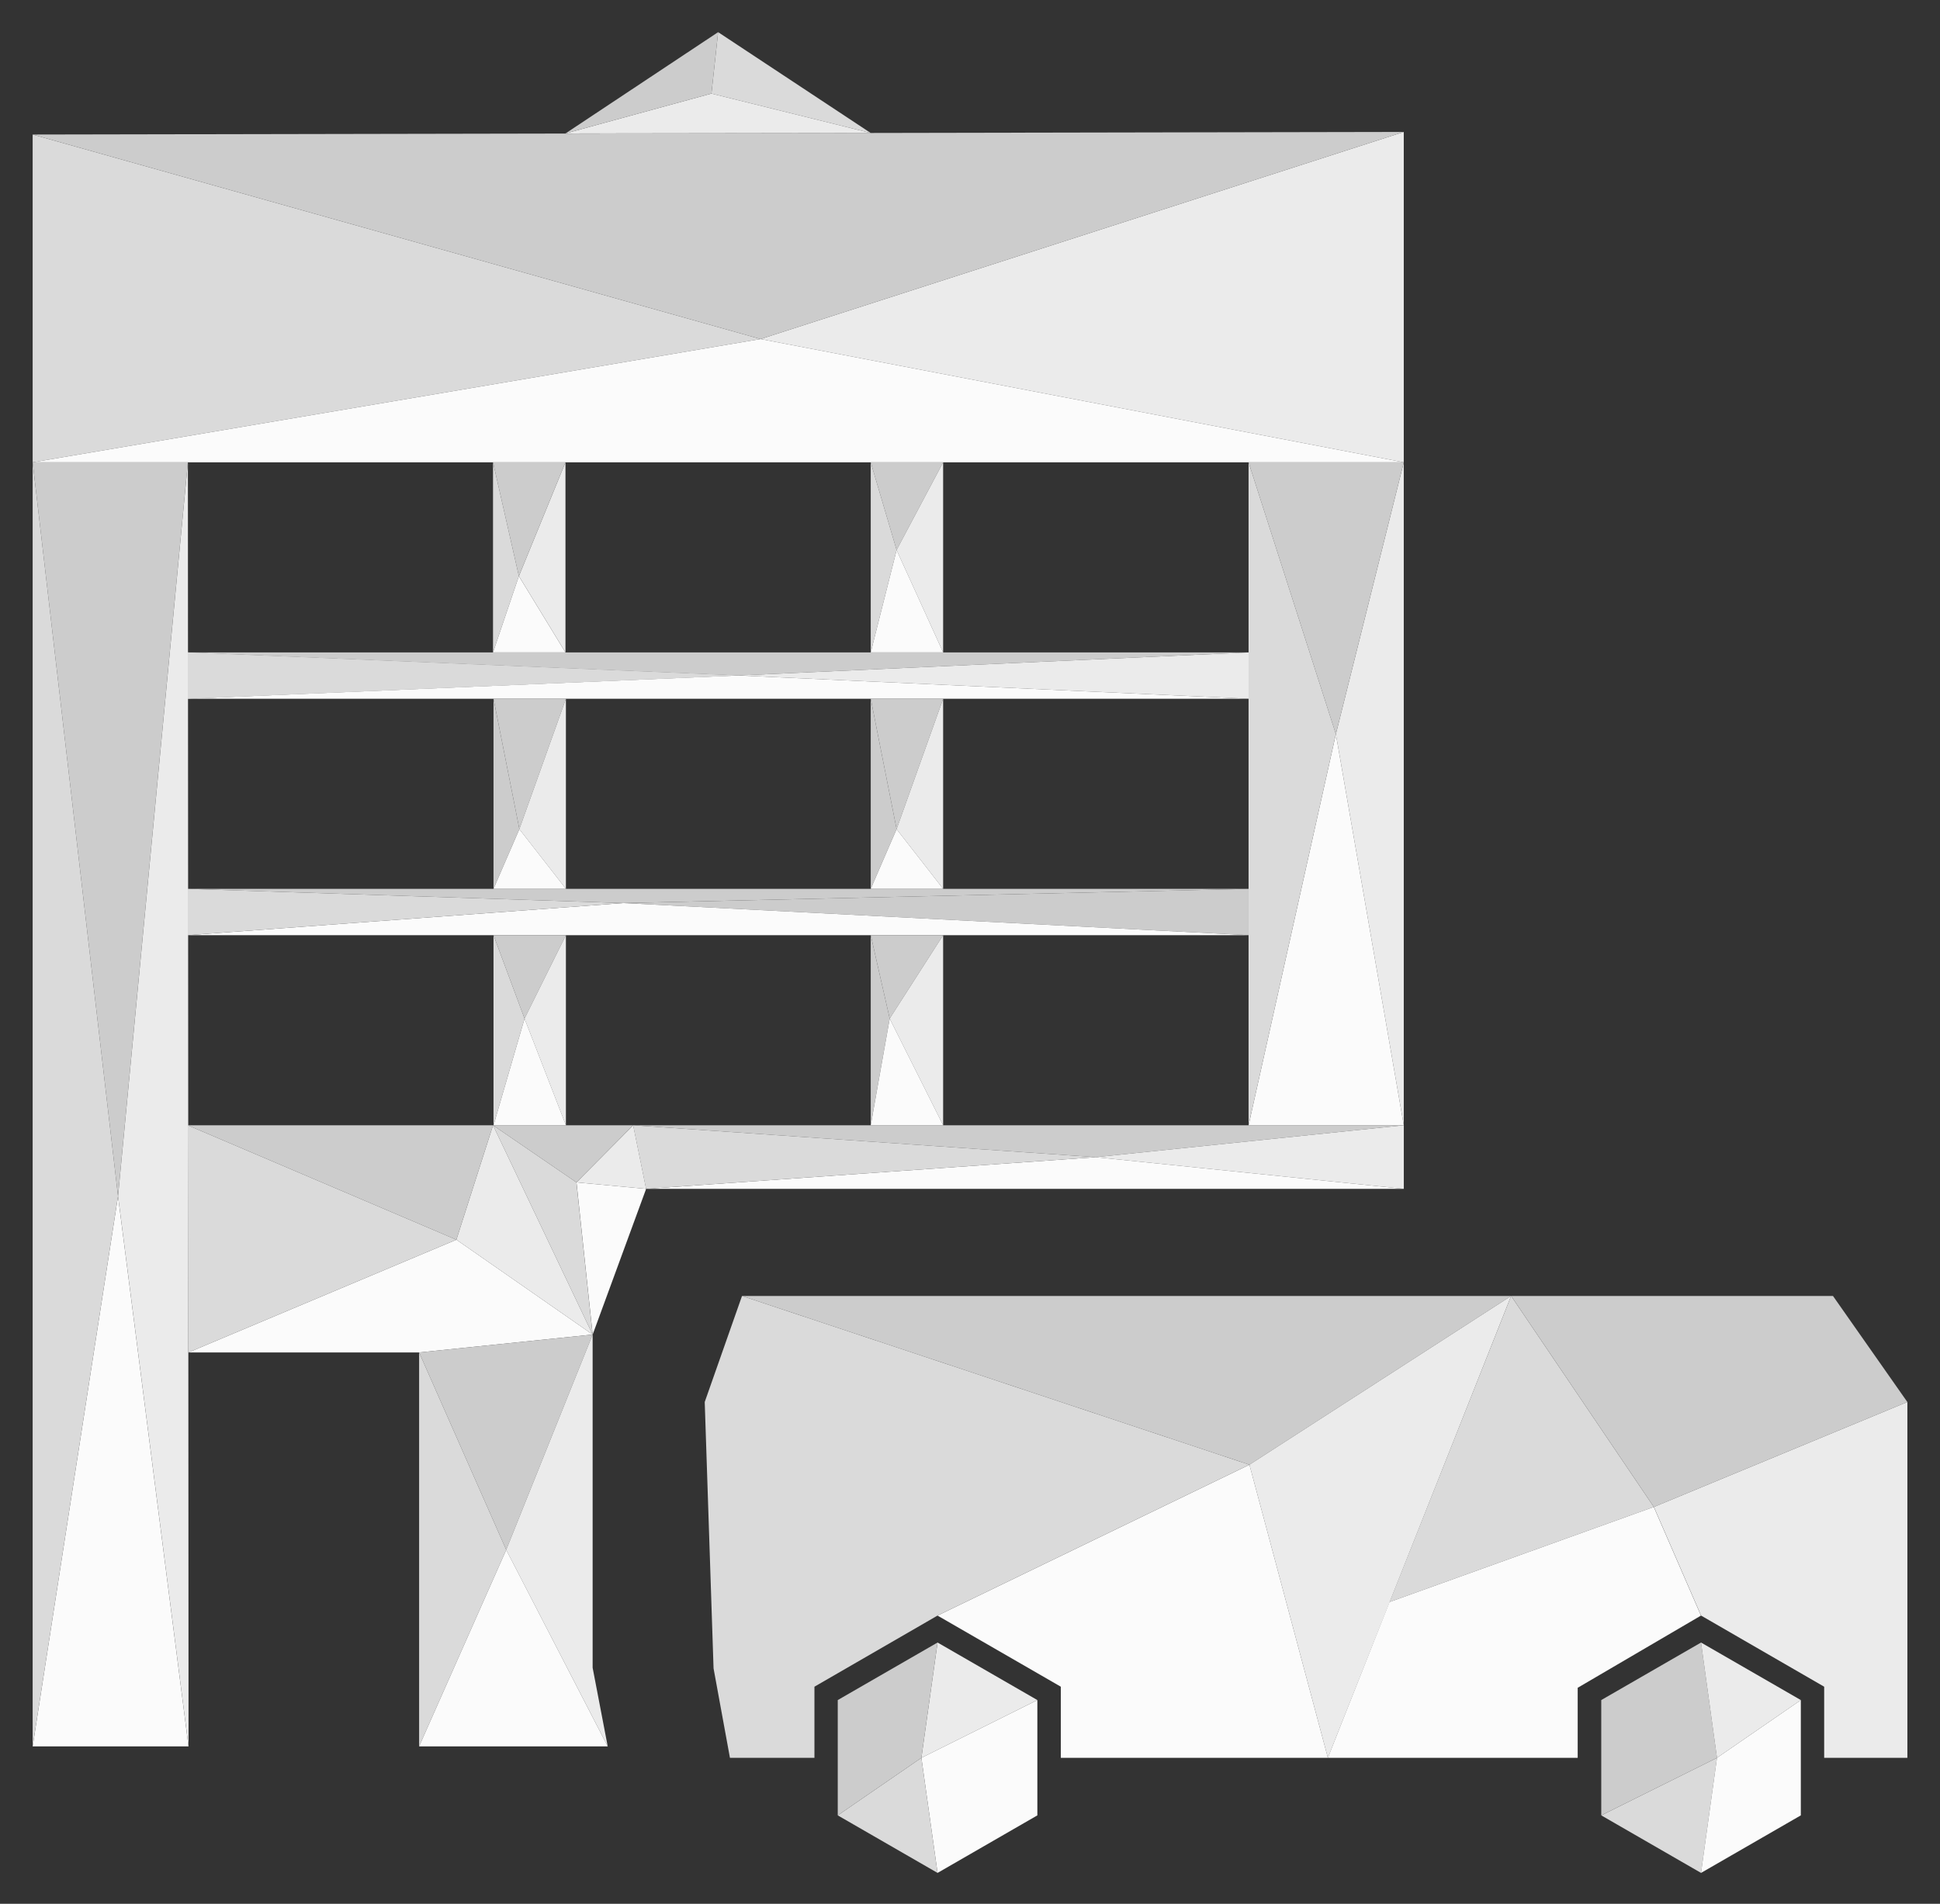 <svg width="54" height="53" viewBox="0 0 54 53" fill="none" xmlns="http://www.w3.org/2000/svg">
<rect x="0" y="0" width="54" height="53" fill="#333333" stroke="none"/>
<g clip-path="url(#clip0_4003_826)">
<path d="M0.909 3.745L21.171 9.439L0.909 12.871V3.745Z" fill="#DADADA"/>
<path d="M21.17 9.439L39.074 3.673V12.871L21.17 9.439Z" fill="#EBEBEB"/>
<path d="M39.075 3.673L21.171 9.439L0.909 3.745L39.075 3.673Z" fill="#CCCCCC"/>
<path d="M39.075 12.871H0.909L21.171 9.439L39.075 12.871Z" fill="#FBFBFB"/>
<path d="M24.237 3.703L19.803 2.605L19.989 0.895L24.237 3.703Z" fill="#DADADA"/>
<path d="M24.237 3.703L15.741 3.715L19.803 2.605L24.237 3.703Z" fill="#EBEBEB"/>
<path d="M19.989 0.895L19.803 2.605L15.741 3.715L19.989 0.895Z" fill="#CCCCCC"/>
<path d="M5.229 12.871L3.285 33.301L0.909 12.871H5.229Z" fill="#CCCCCC"/>
<path d="M3.285 33.301L5.247 48.619H0.909L3.285 33.301Z" fill="#FBFBFB"/>
<path d="M5.248 48.619L5.23 12.871L3.286 33.301L5.248 48.619Z" fill="#EBEBEB"/>
<path d="M0.909 12.871V48.619L3.285 33.301L0.909 12.871Z" fill="#DADADA"/>
<path d="M5.227 31.327L12.703 34.513L13.723 31.327H5.227Z" fill="#CCCCCC"/>
<path d="M5.245 37.651L12.703 34.513L5.227 31.327L5.245 37.651Z" fill="#DADADA"/>
<path d="M5.247 37.651H11.667L16.497 37.153L12.705 34.513L5.247 37.651Z" fill="#FBFBFB"/>
<path d="M13.724 31.327L16.496 37.153L12.704 34.513L13.724 31.327Z" fill="#EBEBEB"/>
<path d="M11.666 37.651L14.091 43.147L16.497 37.153L11.666 37.651Z" fill="#CCCCCC"/>
<path d="M11.666 37.651V48.619L14.091 43.147L11.666 37.651Z" fill="#DADADA"/>
<path d="M16.496 37.153V46.429L16.916 48.619L14.09 43.147L16.496 37.153Z" fill="#EBEBEB"/>
<path d="M14.091 43.147L11.666 48.619H16.916L14.091 43.147Z" fill="#FBFBFB"/>
<path d="M16.497 37.153L16.047 32.917L17.985 33.097L16.497 37.153Z" fill="#FBFBFB"/>
<path d="M17.985 33.097L17.625 31.327L16.047 32.917L17.985 33.097Z" fill="#EBEBEB"/>
<path d="M17.623 31.327H13.723L16.045 32.917L17.623 31.327Z" fill="#CCCCCC"/>
<path d="M16.495 37.153L16.045 32.917L13.723 31.327L16.495 37.153Z" fill="#DADADA"/>
<path d="M17.623 31.327L30.5 32.215L39.074 31.327H17.623Z" fill="#CCCCCC"/>
<path d="M39.075 31.327V33.097L30.5 32.215L39.075 31.327Z" fill="#EBEBEB"/>
<path d="M39.075 33.097H17.985L30.501 32.215L39.075 33.097Z" fill="#FBFBFB"/>
<path d="M30.5 32.215L17.623 31.327L17.983 33.097L30.5 32.215Z" fill="#DADADA"/>
<path d="M39.074 31.327L37.184 20.437L39.074 12.871V31.327Z" fill="#EBEBEB"/>
<path d="M39.074 31.327H34.754L37.184 20.437L39.074 31.327Z" fill="#FBFBFB"/>
<path d="M39.074 12.871H34.754L37.184 20.437L39.074 12.871Z" fill="#CCCCCC"/>
<path d="M34.754 12.871V31.327L37.184 20.437L34.754 12.871Z" fill="#DADADA"/>
<path d="M5.227 18.163L20.551 18.805L34.753 18.163H5.227Z" fill="#CCCCCC"/>
<path d="M5.227 18.163V19.453L20.551 18.805L5.227 18.163Z" fill="#CCCCCC"/>
<path d="M34.755 18.163V19.453L20.553 18.805L34.755 18.163Z" fill="#EBEBEB"/>
<path d="M34.753 19.453L20.551 18.805L5.227 19.453H34.753Z" fill="#FBFBFB"/>
<path d="M5.227 24.745L17.347 25.141L34.753 24.745H5.227Z" fill="#CCCCCC"/>
<path d="M34.754 24.745V26.035L17.348 25.141L34.754 24.745Z" fill="#CCCCCC"/>
<path d="M34.753 26.035L17.347 25.141L5.227 26.035H34.753Z" fill="#FBFBFB"/>
<path d="M5.227 18.163V19.453L20.551 18.805L5.227 18.163Z" fill="#DADADA"/>
<path d="M13.723 12.871L14.443 16.039L15.739 12.871H13.723Z" fill="#CCCCCC"/>
<path d="M15.74 12.871V18.163L14.444 16.039L15.74 12.871Z" fill="#EBEBEB"/>
<path d="M13.723 12.871V18.163L14.443 16.039L13.723 12.871Z" fill="#DADADA"/>
<path d="M13.723 18.163H15.739L14.443 16.039L13.723 18.163Z" fill="#FBFBFB"/>
<path d="M24.237 12.871L24.957 15.313L26.253 12.871H24.237Z" fill="#CCCCCC"/>
<path d="M26.252 12.871V18.163L24.956 15.313L26.252 12.871Z" fill="#EBEBEB"/>
<path d="M24.237 12.871V18.163L24.957 15.313L24.237 12.871Z" fill="#DADADA"/>
<path d="M24.237 18.163H26.253L24.957 15.313L24.237 18.163Z" fill="#FBFBFB"/>
<path d="M24.237 19.453L24.957 23.083L26.253 19.453H24.237Z" fill="#CCCCCC"/>
<path d="M26.252 19.453V24.745L24.956 23.083L26.252 19.453Z" fill="#EBEBEB"/>
<path d="M24.237 19.453V24.745L24.957 23.083L24.237 19.453Z" fill="#CCCCCC"/>
<path d="M24.237 24.745H26.253L24.957 23.083L24.237 24.745Z" fill="#FBFBFB"/>
<path d="M13.737 19.453L14.457 23.083L15.753 19.453H13.737Z" fill="#CCCCCC"/>
<path d="M15.752 19.453V24.745L14.456 23.083L15.752 19.453Z" fill="#EBEBEB"/>
<path d="M13.737 19.453V24.745L14.457 23.083L13.737 19.453Z" fill="#CCCCCC"/>
<path d="M13.737 24.745H15.753L14.457 23.083L13.737 24.745Z" fill="#FBFBFB"/>
<path d="M24.237 26.035L24.765 28.357L26.253 26.035H24.237Z" fill="#CCCCCC"/>
<path d="M26.252 26.035V31.327L24.764 28.357L26.252 26.035Z" fill="#EBEBEB"/>
<path d="M24.237 26.035V31.327L24.765 28.357L24.237 26.035Z" fill="#CCCCCC"/>
<path d="M24.237 31.327H26.253L24.765 28.357L24.237 31.327Z" fill="#FBFBFB"/>
<path d="M13.737 26.035L14.601 28.357L15.753 26.035H13.737Z" fill="#CCCCCC"/>
<path d="M15.752 26.035V31.327L14.6 28.357L15.752 26.035Z" fill="#EBEBEB"/>
<path d="M13.737 26.035V31.327L14.601 28.357L13.737 26.035Z" fill="#DADADA"/>
<path d="M13.737 31.327H15.753L14.601 28.357L13.737 31.327Z" fill="#FBFBFB"/>
<path d="M20.655 36.079L34.779 40.777L42.063 36.079H20.655Z" fill="#CCCCCC"/>
<path d="M42.062 36.079L36.962 48.937L34.778 40.777L42.062 36.079Z" fill="#EBEBEB"/>
<path d="M36.962 48.937H29.528V46.957L26.096 44.977L34.778 40.777L36.962 48.937Z" fill="#FBFBFB"/>
<path d="M20.654 36.079L19.616 39.031L19.862 46.447L20.318 48.937H22.67V46.957L26.096 44.977L34.778 40.777L20.654 36.079Z" fill="#DADADA"/>
<path d="M28.875 47.329L25.647 48.937L26.097 45.727L28.875 47.329Z" fill="#EBEBEB"/>
<path d="M28.875 47.329V50.539L26.097 52.141L25.647 48.937L28.875 47.329Z" fill="#FBFBFB"/>
<path d="M25.647 48.937L23.319 50.539L26.097 52.141L25.647 48.937Z" fill="#DADADA"/>
<path d="M25.647 48.937L26.097 45.727L23.319 47.329V50.539L25.647 48.937Z" fill="#CCCCCC"/>
<path d="M42.063 36.079L46.035 41.953L53.091 39.031L51.021 36.079H42.063Z" fill="#CCCCCC"/>
<path d="M53.092 48.937H50.776V46.957L47.35 44.977L46.036 41.953L53.092 39.031V48.937Z" fill="#EBEBEB"/>
<path d="M42.062 36.079L38.678 44.599L46.034 41.953L42.062 36.079Z" fill="#DADADA"/>
<path d="M46.033 41.953L38.677 44.599L36.961 48.937H43.915V46.987L47.347 44.977L46.033 41.953Z" fill="#FBFBFB"/>
<path d="M44.571 50.539L47.793 48.937L47.349 52.141L44.571 50.539Z" fill="#DADADA"/>
<path d="M44.571 50.539V47.329L47.349 45.727L47.793 48.937L44.571 50.539Z" fill="#CCCCCC"/>
<path d="M47.792 48.937L50.126 47.329L47.348 45.727L47.792 48.937Z" fill="#EBEBEB"/>
<path d="M47.792 48.937L47.348 52.141L50.126 50.539V47.329L47.792 48.937Z" fill="#FBFBFB"/>
<path d="M5.227 24.745L17.347 25.141L5.227 26.035V24.745Z" fill="#DADADA"/>
</g>
<defs>
<clipPath id="clip0_4003_826">
<rect width="52.182" height="51.246" fill="white" transform="translate(0.909 0.895)"/>
</clipPath>
</defs>
</svg>
